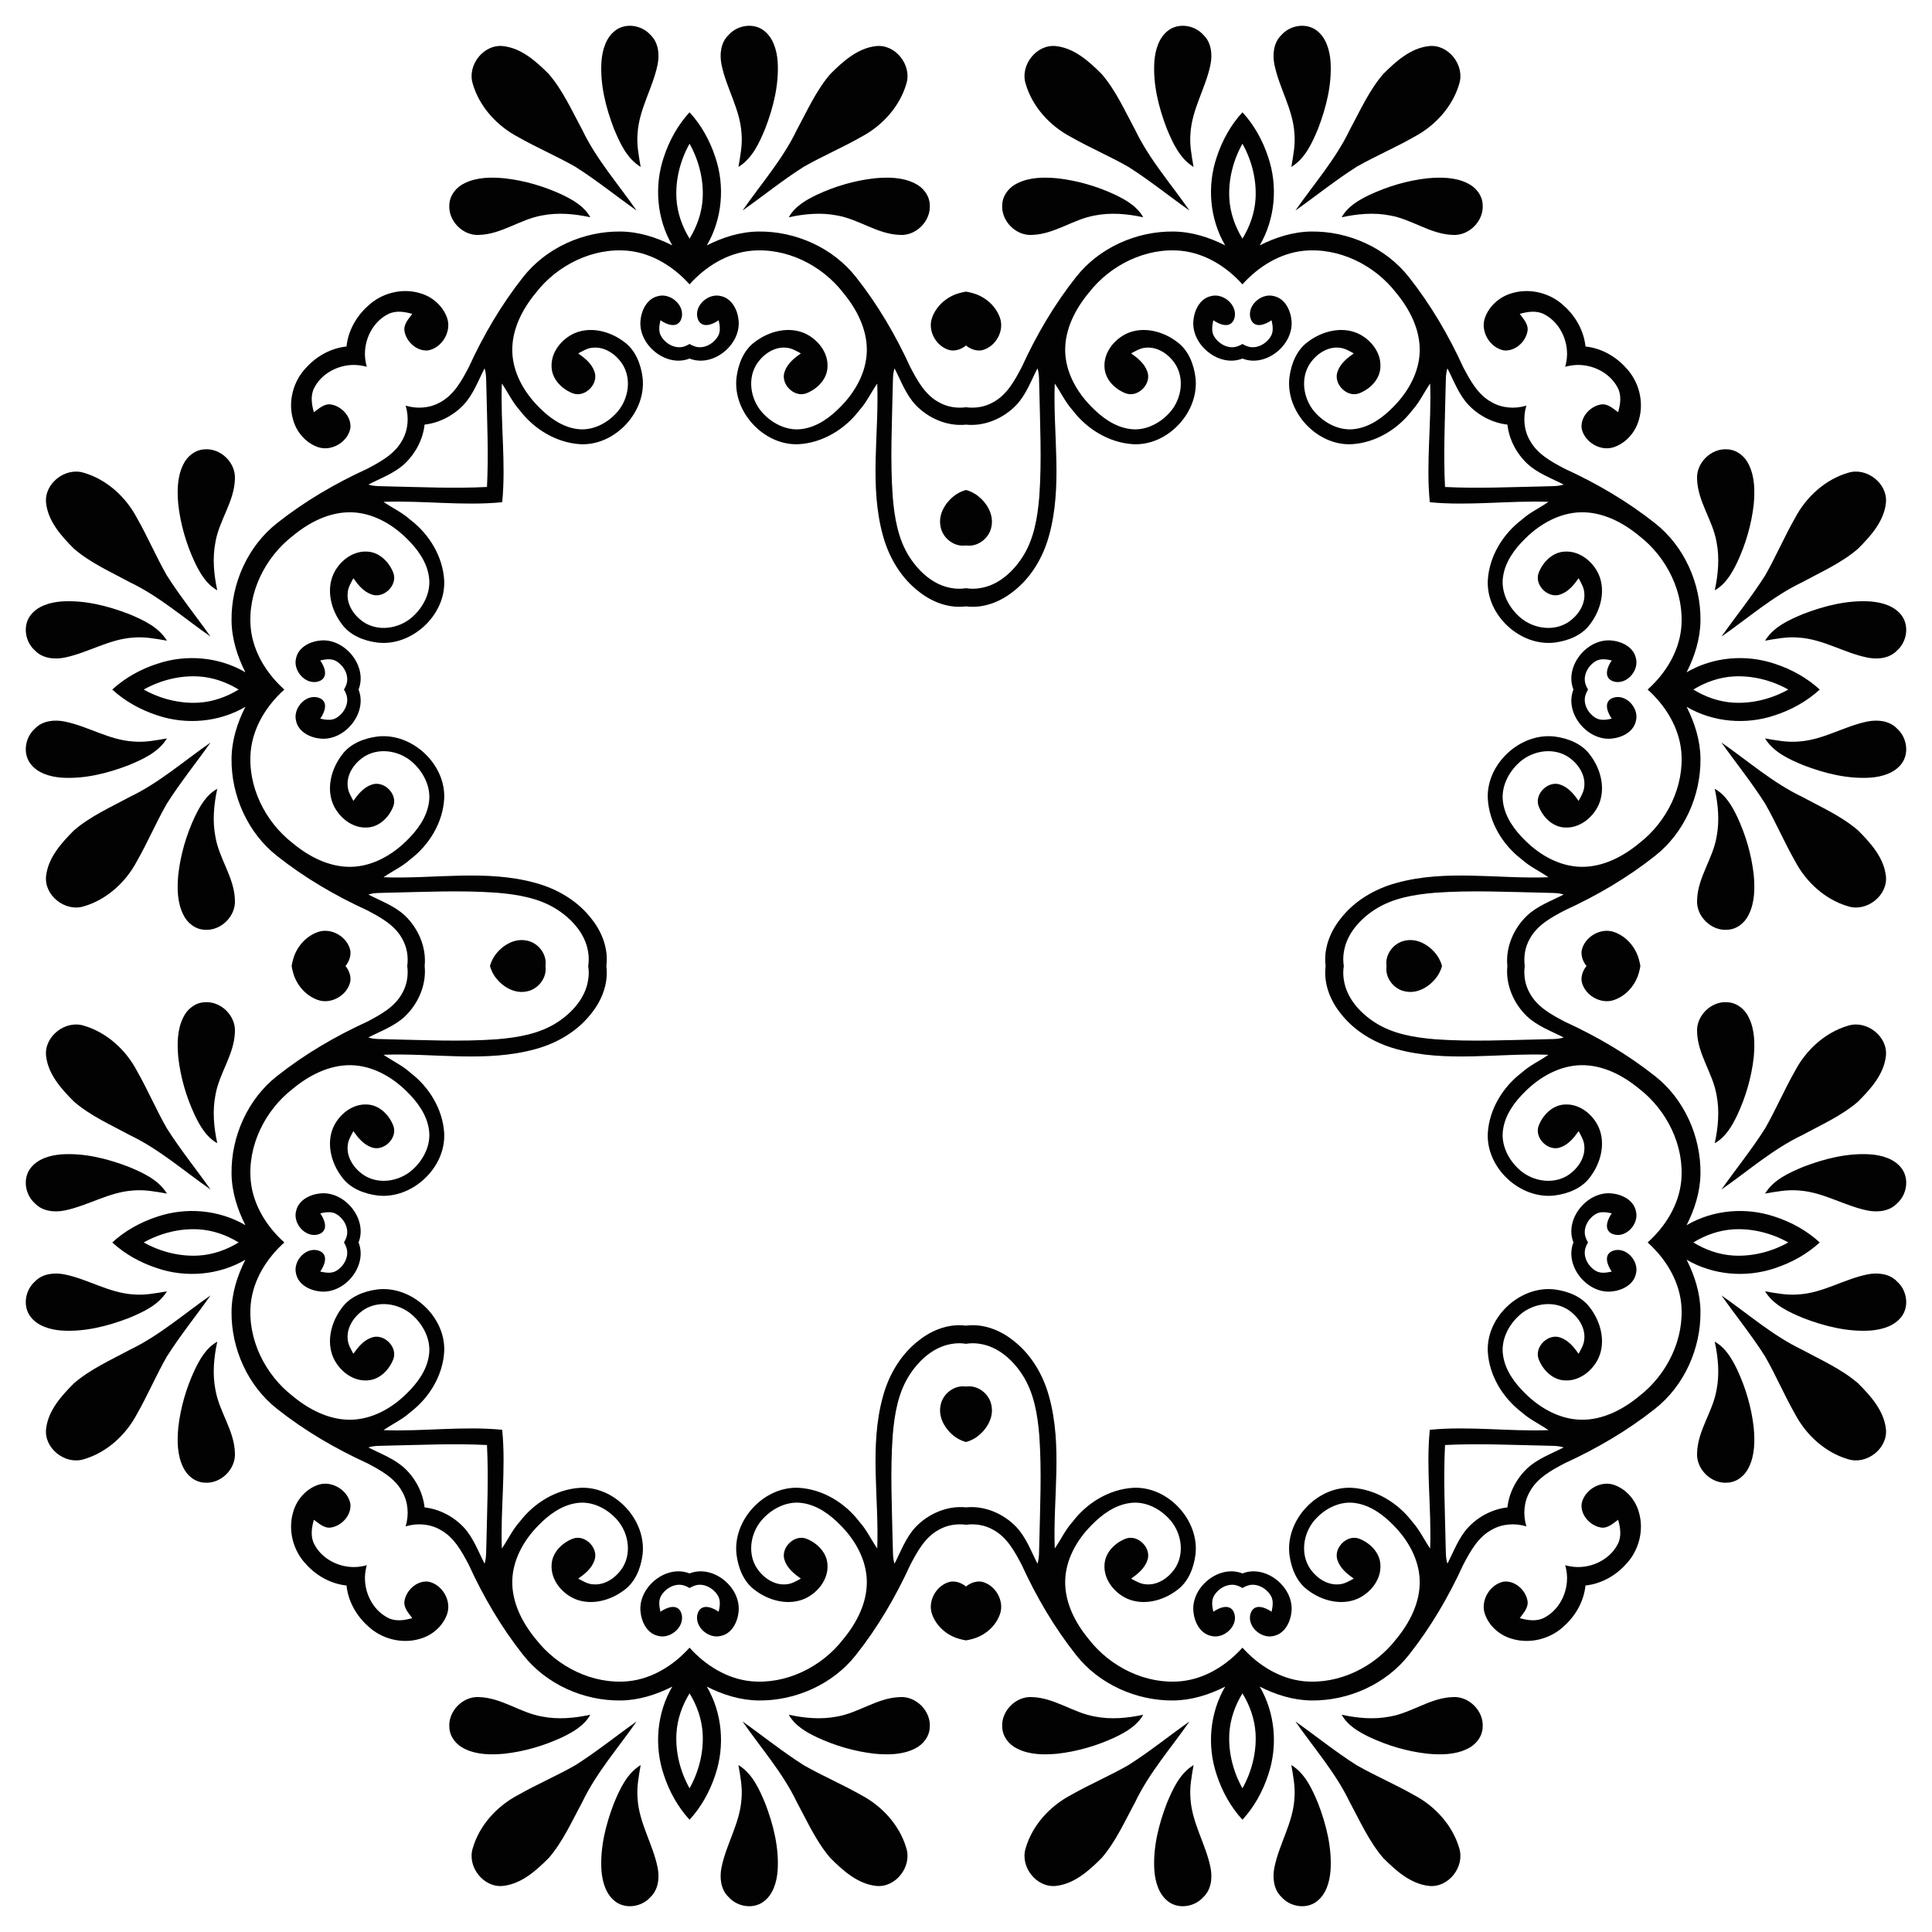 <?xml version="1.0" encoding="utf-8"?>

<!DOCTYPE svg PUBLIC "-//W3C//DTD SVG 1.1//EN" "http://www.w3.org/Graphics/SVG/1.1/DTD/svg11.dtd">
<svg version="1.1" id="Layer_1" xmlns="http://www.w3.org/2000/svg" xmlns:xlink="http://www.w3.org/1999/xlink" x="0px" y="0px"
	 viewBox="0 0 1643.856 1643.856" enable-background="new 0 0 1643.856 1643.856" xml:space="preserve">
<g>
	<path fill="#020202" d="M1501.931,489.56c-11.414,18.035-24.896,34.662-37.211,52.075
		c22.613-15.688,43.514-34.18,68.487-46.139c16.272-8.84,33.571-16.424,47.687-28.587
		c10.704-10.704,22.004-23.197,23.742-38.86c1.826-16.589-16.297-30.73-32.049-25.809
		c-19.569,5.669-35.892,20.647-45.277,38.53C1518.216,456.687,1511.037,473.63,1501.931,489.56z"/>
	<path fill="#020202" d="M489.56,141.925c18.035,11.414,34.662,24.896,52.075,37.211
		c-15.688-22.613-34.18-43.514-46.139-68.487c-8.84-16.272-16.424-33.571-28.587-47.687
		c-10.704-10.704-23.197-22.004-38.86-23.742c-16.589-1.826-30.73,16.297-25.809,32.049
		c5.669,19.569,20.647,35.892,38.53,45.277C456.687,125.641,473.63,132.819,489.56,141.925z"/>
	<path fill="#020202" d="M141.925,1154.296c11.414-18.035,24.896-34.662,37.211-52.075
		c-22.613,15.688-43.514,34.18-68.487,46.139c-16.272,8.84-33.571,16.424-47.687,28.587
		c-10.704,10.704-22.004,23.197-23.742,38.86c-1.826,16.589,16.297,30.73,32.049,25.809
		c19.569-5.669,35.892-20.647,45.277-38.53C125.641,1187.17,132.819,1170.226,141.925,1154.296z"/>
	<path fill="#020202" d="M1154.296,1501.931c-18.035-11.414-34.662-24.896-52.075-37.211
		c15.688,22.613,34.18,43.514,46.139,68.487c8.84,16.272,16.424,33.571,28.587,47.687
		c10.704,10.704,23.197,22.004,38.86,23.742c16.589,1.826,30.73-16.297,25.809-32.049
		c-5.669-19.569-20.647-35.892-38.53-45.277C1187.17,1518.216,1170.226,1511.037,1154.296,1501.931z"/>
	<path fill="#020202" d="M1501.931,1154.296c-11.414-18.035-24.896-34.662-37.211-52.075
		c22.613,15.688,43.514,34.18,68.487,46.139c16.272,8.84,33.571,16.424,47.687,28.587
		c10.704,10.704,22.004,23.197,23.742,38.86c1.826,16.589-16.297,30.73-32.049,25.809
		c-19.569-5.669-35.892-20.647-45.277-38.53C1518.216,1187.17,1511.037,1170.226,1501.931,1154.296z"/>
	<path fill="#020202" d="M1154.296,141.925c-18.035,11.414-34.662,24.896-52.075,37.211
		c15.688-22.613,34.18-43.514,46.139-68.487c8.84-16.272,16.424-33.571,28.587-47.687
		c10.704-10.704,23.197-22.004,38.86-23.742c16.589-1.826,30.73,16.297,25.809,32.049
		c-5.669,19.569-20.647,35.892-38.53,45.277C1187.17,125.641,1170.226,132.819,1154.296,141.925z"/>
	<path fill="#020202" d="M141.925,489.56c11.414,18.035,24.896,34.662,37.211,52.075
		c-22.613-15.688-43.514-34.18-68.487-46.139c-16.272-8.84-33.571-16.424-47.687-28.587
		c-10.704-10.704-22.004-23.197-23.742-38.86c-1.826-16.589,16.297-30.73,32.049-25.809
		c19.569,5.669,35.892,20.647,45.277,38.53C125.641,456.687,132.819,473.63,141.925,489.56z"/>
	<path fill="#020202" d="M489.56,1501.931c18.035-11.414,34.662-24.896,52.075-37.211
		c-15.688,22.613-34.18,43.514-46.139,68.487c-8.84,16.272-16.424,33.571-28.587,47.687
		c-10.704,10.704-23.197,22.004-38.86,23.742c-16.589,1.826-30.73-16.297-25.809-32.049
		c5.669-19.569,20.647-35.892,38.53-45.277C456.687,1518.216,473.63,1511.037,489.56,1501.931z"/>
	<path fill="#020202" d="M1501.931,683.859c-11.414-18.035-24.896-34.662-37.211-52.075
		c22.613,15.688,43.514,34.18,68.487,46.139c16.272,8.84,33.571,16.424,47.687,28.587
		c10.704,10.704,22.004,23.197,23.742,38.86c1.826,16.589-16.297,30.73-32.049,25.809
		c-19.569-5.669-35.892-20.647-45.277-38.53C1518.216,716.732,1511.037,699.788,1501.931,683.859z"/>
	<path fill="#020202" d="M683.859,141.925c-18.035,11.414-34.662,24.896-52.075,37.211
		c15.688-22.613,34.18-43.514,46.139-68.487c8.84-16.272,16.424-33.571,28.587-47.687
		c10.704-10.704,23.197-22.004,38.86-23.742c16.589-1.826,30.73,16.297,25.809,32.049
		c-5.669,19.569-20.647,35.892-38.53,45.277C716.732,125.641,699.788,132.819,683.859,141.925z"/>
	<path fill="#020202" d="M141.925,959.998c11.414,18.035,24.896,34.662,37.211,52.075
		c-22.613-15.688-43.514-34.18-68.487-46.139c-16.272-8.84-33.571-16.424-47.687-28.587
		c-10.704-10.704-22.004-23.197-23.742-38.86c-1.826-16.589,16.297-30.73,32.049-25.809
		c19.569,5.669,35.892,20.647,45.277,38.53C125.641,927.124,132.819,944.068,141.925,959.998z"/>
	<path fill="#020202" d="M959.998,1501.931c18.035-11.414,34.662-24.896,52.075-37.211
		c-15.688,22.613-34.18,43.514-46.139,68.487c-8.84,16.272-16.424,33.571-28.587,47.687
		c-10.704,10.704-23.197,22.004-38.86,23.742c-16.589,1.826-30.73-16.297-25.809-32.049
		c5.669-19.569,20.647-35.892,38.53-45.277C927.124,1518.216,944.068,1511.037,959.998,1501.931z"/>
	<path fill="#020202" d="M1501.931,959.998c-11.414,18.035-24.896,34.662-37.211,52.075
		c22.613-15.688,43.514-34.18,68.487-46.139c16.272-8.84,33.571-16.424,47.687-28.587
		c10.704-10.704,22.004-23.197,23.742-38.86c1.826-16.589-16.297-30.73-32.049-25.809
		c-19.569,5.669-35.892,20.647-45.277,38.53C1518.216,927.124,1511.037,944.068,1501.931,959.998z"/>
	<path fill="#020202" d="M959.998,141.925c18.035,11.414,34.662,24.896,52.075,37.211
		c-15.688-22.613-34.18-43.514-46.139-68.487c-8.84-16.272-16.424-33.571-28.587-47.687
		c-10.704-10.704-23.197-22.004-38.86-23.742c-16.589-1.826-30.73,16.297-25.809,32.049
		c5.669,19.569,20.647,35.892,38.53,45.277C927.124,125.641,944.068,132.819,959.998,141.925z"/>
	<path fill="#020202" d="M141.925,683.859c11.414-18.035,24.896-34.662,37.211-52.075
		c-22.613,15.688-43.514,34.18-68.487,46.139c-16.272,8.84-33.571,16.424-47.687,28.587
		c-10.704,10.704-22.004,23.197-23.742,38.86c-1.826,16.589,16.297,30.73,32.049,25.809
		c19.569-5.669,35.892-20.647,45.277-38.53C125.641,716.732,132.819,699.788,141.925,683.859z"/>
	<path fill="#020202" d="M683.859,1501.931c-18.035-11.414-34.662-24.896-52.075-37.211
		c15.688,22.613,34.18,43.514,46.139,68.487c8.84,16.272,16.424,33.571,28.587,47.687
		c10.704,10.704,23.197,22.004,38.86,23.742c16.589,1.826,30.73-16.297,25.809-32.049
		c-5.669-19.569-20.647-35.892-38.53-45.277C716.732,1518.216,699.788,1511.037,683.859,1501.931z"/>
	<path fill="#020202" d="M1443.984,407.617c0.52,19.138,13.342,35.004,16.538,53.546
		c2.689,13.621,1.395,27.648-1.535,41.104c9.284-5.124,14.687-14.61,19.138-23.831
		c7.254-15.523,12.124-32.188,14.039-49.221c1.027-11.427,0.989-23.564-4.261-34.04
		c-3.31-7.039-10.222-12.53-18.149-12.848C1456.033,381.161,1443.083,393.857,1443.984,407.617z"/>
	<path fill="#020202" d="M407.617,199.872c19.138-0.52,35.004-13.342,53.546-16.538
		c13.621-2.689,27.648-1.395,41.104,1.535c-5.124-9.284-14.61-14.687-23.831-19.138
		c-15.523-7.255-32.188-12.124-49.221-14.04c-11.427-1.027-23.564-0.989-34.04,4.261
		c-7.039,3.31-12.53,10.222-12.848,18.149C381.161,187.823,393.857,200.773,407.617,199.872z"/>
	<path fill="#020202" d="M199.872,1236.239c-0.52-19.138-13.342-35.004-16.538-53.546
		c-2.689-13.621-1.395-27.648,1.535-41.104c-9.284,5.124-14.687,14.61-19.138,23.831
		c-7.255,15.523-12.124,32.188-14.04,49.221c-1.027,11.427-0.989,23.564,4.261,34.04
		c3.31,7.039,10.222,12.53,18.149,12.848C187.823,1262.695,200.773,1250,199.872,1236.239z"/>
	<path fill="#020202" d="M1236.239,1443.984c-19.138,0.52-35.004,13.342-53.546,16.538
		c-13.621,2.689-27.648,1.395-41.104-1.535c5.124,9.284,14.61,14.687,23.831,19.138
		c15.523,7.254,32.188,12.124,49.221,14.039c11.427,1.027,23.564,0.989,34.04-4.261
		c7.039-3.31,12.53-10.222,12.848-18.149C1262.695,1456.033,1250,1443.083,1236.239,1443.984z"/>
	<path fill="#020202" d="M1443.984,1236.239c0.52-19.138,13.342-35.004,16.538-53.546
		c2.689-13.621,1.395-27.648-1.535-41.104c9.284,5.124,14.687,14.61,19.138,23.831
		c7.254,15.523,12.124,32.188,14.039,49.221c1.027,11.427,0.989,23.564-4.261,34.04
		c-3.31,7.039-10.222,12.53-18.149,12.848C1456.033,1262.695,1443.083,1250,1443.984,1236.239z"/>
	<path fill="#020202" d="M1236.239,199.872c-19.138-0.52-35.004-13.342-53.546-16.538
		c-13.621-2.689-27.648-1.395-41.104,1.535c5.124-9.284,14.61-14.687,23.831-19.138
		c15.523-7.255,32.188-12.124,49.221-14.04c11.427-1.027,23.564-0.989,34.04,4.261
		c7.039,3.31,12.53,10.222,12.848,18.149C1262.695,187.823,1250,200.773,1236.239,199.872z"/>
	<path fill="#020202" d="M199.872,407.617c-0.52,19.138-13.342,35.004-16.538,53.546
		c-2.689,13.621-1.395,27.648,1.535,41.104c-9.284-5.124-14.687-14.61-19.138-23.831
		c-7.255-15.523-12.124-32.188-14.04-49.221c-1.027-11.427-0.989-23.564,4.261-34.04
		c3.31-7.039,10.222-12.53,18.149-12.848C187.823,381.161,200.773,393.857,199.872,407.617z"/>
	<path fill="#020202" d="M407.617,1443.984c19.138,0.52,35.004,13.342,53.546,16.538
		c13.621,2.689,27.648,1.395,41.104-1.535c-5.124,9.284-14.61,14.687-23.831,19.138
		c-15.523,7.254-32.188,12.124-49.221,14.039c-11.427,1.027-23.564,0.989-34.04-4.261
		c-7.039-3.31-12.53-10.222-12.848-18.149C381.161,1456.033,393.857,1443.083,407.617,1443.984z"/>
	<path fill="#020202" d="M1443.984,765.801c0.52-19.138,13.342-35.004,16.538-53.546
		c2.689-13.621,1.395-27.648-1.535-41.104c9.284,5.124,14.687,14.61,19.138,23.831
		c7.254,15.523,12.124,32.188,14.039,49.221c1.027,11.427,0.989,23.564-4.261,34.04
		c-3.31,7.039-10.222,12.531-18.149,12.848C1456.033,792.257,1443.083,779.562,1443.984,765.801z"/>
	<path fill="#020202" d="M765.801,199.872c-19.138-0.52-35.004-13.342-53.546-16.538
		c-13.621-2.689-27.648-1.395-41.104,1.535c5.124-9.284,14.61-14.687,23.831-19.138
		c15.523-7.255,32.188-12.124,49.221-14.04c11.427-1.027,23.564-0.989,34.04,4.261
		c7.039,3.31,12.531,10.222,12.848,18.149C792.257,187.823,779.562,200.773,765.801,199.872z"/>
	<path fill="#020202" d="M199.872,878.055c-0.52,19.138-13.342,35.004-16.538,53.546
		c-2.689,13.621-1.395,27.648,1.535,41.104c-9.284-5.124-14.687-14.61-19.138-23.831
		c-7.255-15.523-12.124-32.188-14.04-49.221c-1.027-11.427-0.989-23.564,4.261-34.04
		c3.31-7.039,10.222-12.53,18.149-12.848C187.823,851.599,200.773,864.295,199.872,878.055z"/>
	<path fill="#020202" d="M878.055,1443.984c19.138,0.52,35.004,13.342,53.546,16.538
		c13.621,2.689,27.648,1.395,41.104-1.535c-5.124,9.284-14.61,14.687-23.831,19.138
		c-15.523,7.254-32.188,12.124-49.221,14.039c-11.427,1.027-23.564,0.989-34.04-4.261
		c-7.039-3.31-12.53-10.222-12.848-18.149C851.599,1456.033,864.295,1443.083,878.055,1443.984z"/>
	<path fill="#020202" d="M1443.984,878.055c0.52,19.138,13.342,35.004,16.538,53.546
		c2.689,13.621,1.395,27.648-1.535,41.104c9.284-5.124,14.687-14.61,19.138-23.831
		c7.254-15.523,12.124-32.188,14.039-49.221c1.027-11.427,0.989-23.564-4.261-34.04
		c-3.31-7.039-10.222-12.53-18.149-12.848C1456.033,851.599,1443.083,864.295,1443.984,878.055z"/>
	<path fill="#020202" d="M878.055,199.872c19.138-0.52,35.004-13.342,53.546-16.538
		c13.621-2.689,27.648-1.395,41.104,1.535c-5.124-9.284-14.61-14.687-23.831-19.138
		c-15.523-7.255-32.188-12.124-49.221-14.04c-11.427-1.027-23.564-0.989-34.04,4.261
		c-7.039,3.31-12.53,10.222-12.848,18.149C851.599,187.823,864.295,200.773,878.055,199.872z"/>
	<path fill="#020202" d="M199.872,765.801c-0.52-19.138-13.342-35.004-16.538-53.546
		c-2.689-13.621-1.395-27.648,1.535-41.104c-9.284,5.124-14.687,14.61-19.138,23.831
		c-7.255,15.523-12.124,32.188-14.04,49.221c-1.027,11.427-0.989,23.564,4.261,34.04
		c3.31,7.039,10.222,12.531,18.149,12.848C187.823,792.257,200.773,779.562,199.872,765.801z"/>
	<path fill="#020202" d="M765.801,1443.984c-19.138,0.52-35.004,13.342-53.546,16.538
		c-13.621,2.689-27.648,1.395-41.104-1.535c5.124,9.284,14.61,14.687,23.831,19.138
		c15.523,7.254,32.188,12.124,49.221,14.039c11.427,1.027,23.564,0.989,34.04-4.261
		c7.039-3.31,12.531-10.222,12.848-18.149C792.257,1456.033,779.562,1443.083,765.801,1443.984z"/>
	<path fill="#020202" d="M1501.817,545.122c9.486-1.623,19.087-3.539,28.764-2.612
		c20.571,1.294,38.454,12.987,58.391,17.02c8.7,1.725,18.77,0.711,25.162-6.062
		c8.092-7.128,10.527-20.267,4.223-29.31c-6.037-8.523-16.893-11.643-26.837-12.404
		c-19.582-1.268-39.062,3.653-57.224,10.628C1522.071,527.481,1509.021,533.353,1501.817,545.122z"/>
	<path fill="#020202" d="M545.122,142.039c-1.623-9.486-3.539-19.087-2.612-28.764
		c1.294-20.571,12.987-38.454,17.02-58.391c1.725-8.7,0.711-18.77-6.062-25.162
		c-7.128-8.091-20.267-10.527-29.31-4.223c-8.523,6.037-11.643,16.893-12.404,26.837
		c-1.268,19.582,3.653,39.062,10.628,57.224C527.481,121.785,533.353,134.836,545.122,142.039z"/>
	<path fill="#020202" d="M142.039,1098.734c-9.486,1.623-19.087,3.539-28.764,2.612
		c-20.571-1.294-38.454-12.987-58.391-17.02c-8.7-1.725-18.77-0.71-25.162,6.062
		c-8.091,7.128-10.527,20.267-4.223,29.31c6.037,8.523,16.893,11.643,26.837,12.404
		c19.582,1.268,39.062-3.653,57.224-10.628C121.785,1116.375,134.836,1110.503,142.039,1098.734z"/>
	<path fill="#020202" d="M1098.734,1501.817c1.623,9.486,3.539,19.087,2.612,28.764
		c-1.294,20.571-12.987,38.454-17.02,58.391c-1.725,8.7-0.71,18.77,6.062,25.162
		c7.128,8.092,20.267,10.527,29.31,4.223c8.523-6.037,11.643-16.893,12.404-26.837
		c1.268-19.582-3.653-39.062-10.628-57.224C1116.375,1522.071,1110.503,1509.021,1098.734,1501.817z"/>
	<path fill="#020202" d="M1501.817,1098.734c9.486,1.623,19.087,3.539,28.764,2.612
		c20.571-1.294,38.454-12.987,58.391-17.02c8.7-1.725,18.77-0.71,25.162,6.062
		c8.092,7.128,10.527,20.267,4.223,29.31c-6.037,8.523-16.893,11.643-26.837,12.404
		c-19.582,1.268-39.062-3.653-57.224-10.628C1522.071,1116.375,1509.021,1110.503,1501.817,1098.734z"/>
	<path fill="#020202" d="M1098.734,142.039c1.623-9.486,3.539-19.087,2.612-28.764
		c-1.294-20.571-12.987-38.454-17.02-58.391c-1.725-8.7-0.71-18.77,6.062-25.162
		c7.128-8.091,20.267-10.527,29.31-4.223c8.523,6.037,11.643,16.893,12.404,26.837
		c1.268,19.582-3.653,39.062-10.628,57.224C1116.375,121.785,1110.503,134.836,1098.734,142.039z"/>
	<path fill="#020202" d="M142.039,545.122c-9.486-1.623-19.087-3.539-28.764-2.612
		c-20.571,1.294-38.454,12.987-58.391,17.02c-8.7,1.725-18.77,0.711-25.162-6.062
		c-8.091-7.128-10.527-20.267-4.223-29.31c6.037-8.523,16.893-11.643,26.837-12.404
		c19.582-1.268,39.062,3.653,57.224,10.628C121.785,527.481,134.836,533.353,142.039,545.122z"/>
	<path fill="#020202" d="M545.122,1501.817c-1.623,9.486-3.539,19.087-2.612,28.764
		c1.294,20.571,12.987,38.454,17.02,58.391c1.725,8.7,0.711,18.77-6.062,25.162
		c-7.128,8.092-20.267,10.527-29.31,4.223c-8.523-6.037-11.643-16.893-12.404-26.837
		c-1.268-19.582,3.653-39.062,10.628-57.224C527.481,1522.071,533.353,1509.021,545.122,1501.817z"/>
	<path fill="#020202" d="M1501.817,628.296c9.486,1.623,19.087,3.539,28.764,2.613
		c20.571-1.294,38.454-12.987,58.391-17.02c8.7-1.725,18.77-0.711,25.162,6.062
		c8.092,7.128,10.527,20.267,4.223,29.31c-6.037,8.523-16.893,11.643-26.837,12.404
		c-19.582,1.268-39.062-3.653-57.224-10.628C1522.071,645.937,1509.021,640.065,1501.817,628.296z"/>
	<path fill="#020202" d="M628.296,142.039c1.623-9.486,3.539-19.087,2.613-28.764
		c-1.294-20.571-12.987-38.454-17.02-58.391c-1.725-8.7-0.711-18.77,6.062-25.162
		c7.128-8.091,20.267-10.527,29.31-4.223c8.523,6.037,11.643,16.893,12.404,26.837
		c1.268,19.582-3.653,39.062-10.628,57.224C645.937,121.785,640.065,134.836,628.296,142.039z"/>
	<path fill="#020202" d="M142.039,1015.56c-9.486-1.623-19.087-3.539-28.764-2.612
		c-20.571,1.294-38.454,12.987-58.391,17.02c-8.7,1.725-18.77,0.71-25.162-6.062
		c-8.091-7.128-10.527-20.267-4.223-29.31c6.037-8.523,16.893-11.643,26.837-12.404
		c19.582-1.268,39.062,3.653,57.224,10.628C121.785,997.919,134.836,1003.791,142.039,1015.56z"/>
	<path fill="#020202" d="M1015.56,1501.817c-1.623,9.486-3.539,19.087-2.612,28.764
		c1.294,20.571,12.987,38.454,17.02,58.391c1.725,8.7,0.71,18.77-6.062,25.162
		c-7.128,8.092-20.267,10.527-29.31,4.223c-8.523-6.037-11.643-16.893-12.404-26.837
		c-1.268-19.582,3.653-39.062,10.628-57.224C997.919,1522.071,1003.791,1509.021,1015.56,1501.817z"/>
	<path fill="#020202" d="M1501.817,1015.56c9.486-1.623,19.087-3.539,28.764-2.612
		c20.571,1.294,38.454,12.987,58.391,17.02c8.7,1.725,18.77,0.71,25.162-6.062
		c8.092-7.128,10.527-20.267,4.223-29.31c-6.037-8.523-16.893-11.643-26.837-12.404
		c-19.582-1.268-39.062,3.653-57.224,10.628C1522.071,997.919,1509.021,1003.791,1501.817,1015.56z"/>
	<path fill="#020202" d="M1015.56,142.039c-1.623-9.486-3.539-19.087-2.612-28.764
		c1.294-20.571,12.987-38.454,17.02-58.391c1.725-8.7,0.71-18.77-6.062-25.162
		c-7.128-8.091-20.267-10.527-29.31-4.223c-8.523,6.037-11.643,16.893-12.404,26.837
		c-1.268,19.582,3.653,39.062,10.628,57.224C997.919,121.785,1003.791,134.836,1015.56,142.039z"/>
	<path fill="#020202" d="M142.039,628.296c-9.486,1.623-19.087,3.539-28.764,2.613
		c-20.571-1.294-38.454-12.987-58.391-17.02c-8.7-1.725-18.77-0.711-25.162,6.062
		c-8.091,7.128-10.527,20.267-4.223,29.31c6.037,8.523,16.893,11.643,26.837,12.404
		c19.582,1.268,39.062-3.653,57.224-10.628C121.785,645.937,134.836,640.065,142.039,628.296z"/>
	<path fill="#020202" d="M628.296,1501.817c1.623,9.486,3.539,19.087,2.613,28.764
		c-1.294,20.571-12.987,38.454-17.02,58.391c-1.725,8.7-0.711,18.77,6.062,25.162
		c7.128,8.092,20.267,10.527,29.31,4.223c8.523-6.037,11.643-16.893,12.404-26.837
		c1.268-19.582-3.653-39.062-10.628-57.224C645.937,1522.071,640.065,1509.021,628.296,1501.817z"/>
	<path fill="#020202" d="M1351.184,586.709c-0.742-1.218-1.373-2.505-1.876-3.856
		c-3.044-7.889,1.979-16.843,8.992-20.609c4.097-2.092,8.802-1.217,13.076-0.317
		c-3.335,4.756-7.102,13.317-0.342,17.109c11.338,5.606,24.046-7.736,20.863-19.163
		c-2.143-9.499-12.226-14.23-21.129-14.94c-20.694-1.668-39.836,22.126-31.994,41.777
		c-7.842,19.651,11.3,43.445,31.994,41.777c8.903-0.71,18.986-5.441,21.129-14.94
		c3.183-11.427-9.524-24.769-20.863-19.163c-6.76,3.792-2.993,12.353,0.342,17.109
		c-4.274,0.9-8.979,1.775-13.076-0.317c-7.013-3.767-12.036-12.721-8.992-20.609
		C1349.81,589.214,1350.442,587.927,1351.184,586.709z"/>
	<path fill="#020202" d="M586.709,292.672c-1.218,0.742-2.505,1.373-3.856,1.876
		c-7.889,3.044-16.843-1.979-20.609-8.992c-2.092-4.097-1.217-8.802-0.317-13.076
		c4.756,3.335,13.317,7.102,17.109,0.342c5.606-11.338-7.736-24.046-19.163-20.863
		c-9.499,2.143-14.23,12.226-14.94,21.129c-1.668,20.694,22.126,39.836,41.777,31.994
		c19.651,7.842,43.445-11.3,41.777-31.994c-0.71-8.903-5.441-18.986-14.94-21.129
		c-11.427-3.183-24.769,9.524-19.163,20.863c3.792,6.76,12.353,2.993,17.109-0.342
		c0.9,4.274,1.775,8.979-0.317,13.076c-3.767,7.013-12.721,12.036-20.609,8.992
		C589.214,294.046,587.927,293.414,586.709,292.672z"/>
	<path fill="#020202" d="M292.672,1057.147c0.742,1.218,1.373,2.505,1.876,3.856c3.044,7.889-1.979,16.843-8.992,20.609
		c-4.097,2.092-8.802,1.217-13.076,0.317c3.335-4.756,7.102-13.317,0.342-17.109
		c-11.338-5.606-24.046,7.736-20.863,19.163c2.143,9.499,12.226,14.23,21.129,14.94
		c20.694,1.668,39.836-22.126,31.994-41.777c7.842-19.651-11.3-43.445-31.994-41.777
		c-8.903,0.71-18.986,5.441-21.129,14.94c-3.183,11.427,9.524,24.769,20.863,19.163
		c6.76-3.792,2.993-12.353-0.342-17.109c4.274-0.9,8.979-1.775,13.076,0.317
		c7.013,3.767,12.036,12.721,8.992,20.609C294.046,1054.642,293.414,1055.93,292.672,1057.147z"/>
	<path fill="#020202" d="M1057.147,1351.184c1.218-0.742,2.505-1.373,3.856-1.876
		c7.889-3.044,16.843,1.979,20.609,8.992c2.092,4.097,1.217,8.802,0.317,13.076
		c-4.756-3.335-13.317-7.102-17.109-0.342c-5.606,11.338,7.736,24.046,19.163,20.863
		c9.499-2.143,14.23-12.226,14.94-21.129c1.668-20.694-22.126-39.836-41.777-31.994
		c-19.651-7.842-43.445,11.3-41.777,31.994c0.71,8.903,5.441,18.986,14.94,21.129
		c11.427,3.183,24.769-9.524,19.163-20.863c-3.792-6.76-12.353-2.993-17.109,0.342
		c-0.9-4.274-1.775-8.979,0.317-13.076c3.767-7.013,12.721-12.036,20.609-8.992
		C1054.642,1349.81,1055.93,1350.442,1057.147,1351.184z"/>
	<path fill="#020202" d="M1351.184,1057.147c-0.742,1.218-1.373,2.505-1.876,3.856
		c-3.044,7.889,1.979,16.843,8.992,20.609c4.097,2.092,8.802,1.217,13.076,0.317
		c-3.335-4.756-7.102-13.317-0.342-17.109c11.338-5.606,24.046,7.736,20.863,19.163
		c-2.143,9.499-12.226,14.23-21.129,14.94c-20.694,1.668-39.836-22.126-31.994-41.777
		c-7.842-19.651,11.3-43.445,31.994-41.777c8.903,0.71,18.986,5.441,21.129,14.94
		c3.183,11.427-9.524,24.769-20.863,19.163c-6.76-3.792-2.993-12.353,0.342-17.109
		c-4.274-0.9-8.979-1.775-13.076,0.317c-7.013,3.767-12.036,12.721-8.992,20.609
		C1349.81,1054.642,1350.442,1055.93,1351.184,1057.147z"/>
	<path fill="#020202" d="M1057.147,292.672c1.218,0.742,2.505,1.373,3.856,1.876c7.889,3.044,16.843-1.979,20.609-8.992
		c2.092-4.097,1.217-8.802,0.317-13.076c-4.756,3.335-13.317,7.102-17.109,0.342
		c-5.606-11.338,7.736-24.046,19.163-20.863c9.499,2.143,14.23,12.226,14.94,21.129
		c1.668,20.694-22.126,39.836-41.777,31.994c-19.651,7.842-43.445-11.3-41.777-31.994
		c0.71-8.903,5.441-18.986,14.94-21.129c11.427-3.183,24.769,9.524,19.163,20.863
		c-3.792,6.76-12.353,2.993-17.109-0.342c-0.9,4.274-1.775,8.979,0.317,13.076
		c3.767,7.013,12.721,12.036,20.609,8.992C1054.642,294.046,1055.93,293.414,1057.147,292.672z"/>
	<path fill="#020202" d="M292.672,586.709c0.742-1.218,1.373-2.505,1.876-3.856c3.044-7.889-1.979-16.843-8.992-20.609
		c-4.097-2.092-8.802-1.217-13.076-0.317c3.335,4.756,7.102,13.317,0.342,17.109
		c-11.338,5.606-24.046-7.736-20.863-19.163c2.143-9.499,12.226-14.23,21.129-14.94
		c20.694-1.668,39.836,22.126,31.994,41.777c7.842,19.651-11.3,43.445-31.994,41.777
		c-8.903-0.71-18.986-5.441-21.129-14.94c-3.183-11.427,9.524-24.769,20.863-19.163
		c6.76,3.792,2.993,12.353-0.342,17.109c4.274,0.9,8.979,1.775,13.076-0.317
		c7.013-3.767,12.036-12.721,8.992-20.609C294.046,589.214,293.414,587.927,292.672,586.709z"/>
	<path fill="#020202" d="M586.709,1351.184c-1.218-0.742-2.505-1.373-3.856-1.876
		c-7.889-3.044-16.843,1.979-20.609,8.992c-2.092,4.097-1.217,8.802-0.317,13.076
		c4.756-3.335,13.317-7.102,17.109-0.342c5.606,11.338-7.736,24.046-19.163,20.863
		c-9.499-2.143-14.23-12.226-14.94-21.129c-1.668-20.694,22.126-39.836,41.777-31.994
		c19.651-7.842,43.445,11.3,41.777,31.994c-0.71,8.903-5.441,18.986-14.94,21.129
		c-11.427,3.183-24.769-9.524-19.163-20.863c3.792-6.76,12.353-2.993,17.109,0.342
		c0.9-4.274,1.775-8.979-0.317-13.076c-3.767-7.013-12.721-12.036-20.609-8.992
		C589.214,1349.81,587.927,1350.442,586.709,1351.184z"/>
	<path fill="#020202" d="M1440.801,586.709c10.286-6.304,21.826-10.402,34.002-11.148
		c16.272-0.934,32.578,3.222,46.797,11.148c-14.22,7.926-30.526,12.082-46.797,11.148
		C1462.627,597.112,1451.087,593.013,1440.801,586.709z M586.709,203.055c-6.304-10.286-10.402-21.826-11.148-34.002
		c-0.934-16.272,3.222-32.578,11.148-46.797c7.926,14.22,12.082,30.526,11.148,46.797
		C597.112,181.229,593.013,192.77,586.709,203.055z M203.055,1057.147c-10.286,6.304-21.826,10.402-34.002,11.148
		c-16.272,0.934-32.578-3.222-46.797-11.148c14.22-7.926,30.526-12.082,46.797-11.148
		C181.229,1046.745,192.77,1050.843,203.055,1057.147z M1057.147,1440.801c6.304,10.286,10.402,21.826,11.148,34.002
		c0.934,16.272-3.222,32.578-11.148,46.797c-7.926-14.22-12.082-30.526-11.148-46.797
		C1046.745,1462.627,1050.843,1451.087,1057.147,1440.801z M1474.803,1045.999c16.272-0.934,32.578,3.222,46.797,11.148
		c-14.22,7.926-30.526,12.082-46.797,11.148c-12.176-0.746-23.716-4.844-34.002-11.148
		C1451.087,1050.843,1462.627,1046.745,1474.803,1045.999z M1045.999,169.054c-0.934-16.272,3.222-32.578,11.148-46.797
		c7.926,14.22,12.082,30.526,11.148,46.797c-0.746,12.176-4.844,23.716-11.148,34.002
		C1050.843,192.77,1046.745,181.229,1045.999,169.054z M169.054,597.857c-16.272,0.934-32.578-3.222-46.797-11.148
		c14.22-7.926,30.526-12.082,46.797-11.148c12.176,0.746,23.716,4.844,34.002,11.148
		C192.77,593.013,181.229,597.112,169.054,597.857z M597.857,1474.803c0.934,16.272-3.222,32.578-11.148,46.797
		c-7.926-14.22-12.082-30.526-11.148-46.797c0.746-12.176,4.844-23.716,11.148-34.002
		C593.013,1451.087,597.112,1462.627,597.857,1474.803z M821.928,1395.716c1.862-0.282,3.708-0.687,5.524-1.221
		c10.552-2.815,19.798-10.767,23.412-21.18c3.995-11.452-4.236-25.314-16.044-27.585
		c-4.694-0.523-9.266,1.191-12.893,4.154c-3.626-2.963-8.198-4.677-12.893-4.154
		c-11.807,2.27-20.038,16.132-16.044,27.585c3.614,10.413,12.86,18.365,23.412,21.18
		C818.221,1395.029,820.066,1395.434,821.928,1395.716z M248.14,821.928c0.282,1.862,0.687,3.708,1.221,5.524
		c2.815,10.552,10.767,19.798,21.18,23.412c11.452,3.995,25.314-4.236,27.585-16.044
		c0.523-4.694-1.191-9.266-4.154-12.893c2.963-3.626,4.677-8.198,4.154-12.893
		c-2.27-11.807-16.132-20.038-27.585-16.044c-10.413,3.614-18.365,12.86-21.18,23.412
		C248.827,818.221,248.422,820.066,248.14,821.928z M821.928,248.14c-1.862,0.282-3.708,0.687-5.524,1.221
		c-10.552,2.815-19.798,10.767-23.412,21.18c-3.995,11.452,4.236,25.314,16.044,27.585
		c4.694,0.523,9.266-1.191,12.893-4.154c3.626,2.963,8.198,4.677,12.893,4.154
		c11.807-2.27,20.038-16.132,16.044-27.585c-3.614-10.413-12.86-18.365-23.412-21.18
		C825.636,248.827,823.79,248.422,821.928,248.14z M1395.716,821.928c-0.282-1.862-0.687-3.708-1.221-5.524
		c-2.815-10.552-10.767-19.798-21.18-23.412c-11.452-3.995-25.314,4.236-27.585,16.044
		c-0.523,4.694,1.191,9.266,4.154,12.893c-2.963,3.626-4.677,8.198-4.154,12.893
		c2.27,11.807,16.132,20.038,27.585,16.044c10.413-3.614,18.365-12.86,21.18-23.412
		C1395.029,825.636,1395.434,823.79,1395.716,821.928z M1331.751,1331.751c0.446,1.537,0.8,3.108,1.053,4.709
		c2.689,15.422-4.769,32.696-18.884,39.988c-6.519,3.424-14.053,2.257-20.838,0.343
		c3.17-4.338,7.622-8.916,6.595-14.763c-1.585-9.144-10.641-17.363-20.203-16.297
		c-11.807,2.27-20.038,16.132-16.044,27.585c3.614,10.413,12.86,18.365,23.412,21.18
		c15.333,4.503,32.759-0.114,44.199-11.173c9.789-8.799,16.655-21.168,17.98-34.302
		c13.134-1.324,25.502-8.191,34.302-17.98c11.059-11.44,15.676-28.866,11.173-44.199
		c-2.815-10.552-10.767-19.798-21.18-23.412c-11.452-3.995-25.314,4.236-27.585,16.044
		c-1.065,9.563,7.153,18.618,16.297,20.203c5.847,1.027,10.425-3.425,14.763-6.595
		c1.915,6.785,3.082,14.319-0.343,20.838c-7.293,14.116-24.567,21.573-39.988,18.884
		C1334.859,1332.551,1333.288,1332.197,1331.751,1331.751z M312.105,1331.751c-1.537,0.446-3.107,0.8-4.709,1.053
		c-15.422,2.689-32.696-4.769-39.988-18.884c-3.424-6.519-2.257-14.053-0.343-20.838
		c4.338,3.17,8.916,7.622,14.763,6.595c9.144-1.585,17.363-10.641,16.297-20.203
		c-2.27-11.807-16.132-20.038-27.585-16.044c-10.413,3.614-18.365,12.86-21.18,23.412
		c-4.503,15.333,0.114,32.759,11.173,44.199c8.799,9.789,21.168,16.655,34.302,17.98
		c1.324,13.134,8.191,25.502,17.98,34.302c11.44,11.059,28.866,15.676,44.199,11.173
		c10.552-2.815,19.798-10.767,23.412-21.18c3.995-11.452-4.236-25.314-16.044-27.585
		c-9.563-1.065-18.618,7.153-20.203,16.297c-1.027,5.847,3.425,10.425,6.595,14.763
		c-6.785,1.915-14.319,3.082-20.838-0.343c-14.116-7.293-21.573-24.567-18.884-39.988
		C311.306,1334.859,311.66,1333.288,312.105,1331.751z M312.105,312.105c-0.446-1.537-0.799-3.107-1.053-4.709
		c-2.689-15.422,4.769-32.696,18.884-39.988c6.519-3.424,14.053-2.257,20.838-0.343
		c-3.171,4.338-7.622,8.916-6.595,14.763c1.585,9.144,10.641,17.363,20.203,16.297
		c11.807-2.27,20.038-16.132,16.044-27.585c-3.614-10.413-12.86-18.365-23.412-21.18
		c-15.333-4.503-32.759,0.114-44.199,11.173c-9.788,8.799-16.655,21.168-17.98,34.302
		c-13.134,1.324-25.502,8.191-34.302,17.98c-11.059,11.44-15.676,28.866-11.173,44.199
		c2.815,10.552,10.767,19.798,21.18,23.412c11.452,3.995,25.314-4.236,27.585-16.044
		c1.065-9.563-7.153-18.618-16.297-20.203c-5.847-1.027-10.425,3.425-14.763,6.595
		c-1.915-6.785-3.082-14.319,0.343-20.838c7.293-14.116,24.567-21.573,39.988-18.884
		C308.998,311.306,310.568,311.66,312.105,312.105z M1331.751,312.105c1.537-0.446,3.108-0.799,4.709-1.053
		c15.422-2.689,32.696,4.769,39.988,18.884c3.424,6.519,2.257,14.053,0.343,20.838
		c-4.338-3.171-8.916-7.622-14.763-6.595c-9.144,1.585-17.363,10.641-16.297,20.203
		c2.27,11.807,16.132,20.038,27.585,16.044c10.413-3.614,18.365-12.86,21.18-23.412
		c4.503-15.333-0.114-32.759-11.173-44.199c-8.799-9.788-21.168-16.655-34.302-17.98
		c-1.324-13.134-8.191-25.502-17.98-34.302c-11.44-11.059-28.866-15.676-44.199-11.173
		c-10.552,2.815-19.798,10.767-23.412,21.18c-3.995,11.452,4.236,25.314,16.044,27.585
		c9.563,1.065,18.618-7.153,20.203-16.297c1.027-5.847-3.425-10.425-6.595-14.763
		c6.785-1.915,14.319-3.082,20.838,0.343c14.116,7.293,21.573,24.567,18.884,39.988
		C1332.551,308.998,1332.197,310.568,1331.751,312.105z M1282.59,361.266c1.38,12.472,7.636,24.454,16.697,33.073
		c8.865,8.358,20.521,12.454,31.161,17.971c-5.428,1.725-11.186,1.243-16.805,1.535
		c-28.031,0.566-56.104,1.933-84.133,0.5c-1.433-28.029-0.066-56.102,0.501-84.133
		c0.292-5.619-0.19-11.376,1.534-16.805c5.517,10.641,9.614,22.296,17.971,31.161
		C1258.137,353.63,1270.118,359.886,1282.59,361.266z M361.266,361.266c12.472-1.38,24.454-7.636,33.073-16.697
		c8.358-8.865,12.454-20.521,17.971-31.161c1.725,5.428,1.243,11.186,1.535,16.805
		c0.566,28.031,1.933,56.104,0.5,84.133c-28.029,1.433-56.102,0.066-84.133-0.5
		c-5.619-0.292-11.376,0.19-16.805-1.535c10.641-5.517,22.296-9.614,31.161-17.971
		C353.63,385.72,359.886,373.738,361.266,361.266z M361.266,1282.59c-1.38-12.472-7.636-24.454-16.697-33.073
		c-8.865-8.358-20.521-12.454-31.161-17.971c5.428-1.725,11.186-1.243,16.805-1.534
		c28.031-0.567,56.104-1.933,84.133-0.501c1.433,28.029,0.066,56.102-0.5,84.133
		c-0.292,5.619,0.19,11.376-1.535,16.805c-5.517-10.641-9.614-22.296-17.971-31.161
		C385.72,1290.227,373.738,1283.97,361.266,1282.59z M1282.59,1282.59c-12.472,1.38-24.454,7.636-33.073,16.697
		c-8.358,8.865-12.454,20.521-17.971,31.161c-1.725-5.428-1.243-11.186-1.534-16.805
		c-0.567-28.031-1.933-56.104-0.501-84.133c28.029-1.433,56.102-0.066,84.133,0.501
		c5.619,0.292,11.376-0.19,16.805,1.534c-10.641,5.517-22.296,9.614-31.161,17.971
		C1290.227,1258.137,1283.97,1270.118,1282.59,1282.59z M1216.549,427.308c33.397,3.299,67.491-1.562,100.977-0.299
		c-7.457,5.2-15.879,8.979-22.677,15.143c-16.17,12.264-27.788,31.263-28.954,51.758
		c-1.345,29.474,27.508,56.248,56.793,52.836c11.503-1.459,23.476-6.126,30.413-15.879
		c8.865-11.706,13.241-28.156,7.191-42.094c-4.921-11.008-16.297-20.229-28.828-19.442
		c-10.45,0.38-18.897,8.979-22.385,18.352c-3.602,10.4,8.383,21.953,18.643,18.085
		c6.798-2.334,11.491-8.142,15.46-13.786c1.991,3.792,4.401,7.622,4.794,12.023
		c1.306,10.92-6.202,21.117-15.27,26.38c-13.215,7.432-30.654,3.665-41.142-6.773
		c-8.536-8.206-14.319-20.127-12.784-32.138c1.611-13.203,9.905-24.465,19.201-33.457
		c12.632-12.48,29.449-21.916,47.56-22.144c18.314-0.228,35.435,8.675,49.234,20.115
		c23.602,18.276,38.682,48.625,35.689,78.734c-2.105,20.279-13.558,38.529-28.543,51.986
		c14.984,13.457,26.437,31.707,28.543,51.986c2.993,30.109-12.087,60.458-35.689,78.734
		c-13.799,11.44-30.92,20.343-49.234,20.115c-18.111-0.228-34.928-9.664-47.56-22.144
		c-9.296-8.992-17.59-20.254-19.201-33.457c-1.534-12.011,4.249-23.932,12.784-32.138
		c10.488-10.438,27.927-14.205,41.142-6.773c9.068,5.263,16.576,15.46,15.27,26.38
		c-0.393,4.401-2.803,8.231-4.794,12.023c-3.97-5.644-8.662-11.453-15.46-13.786
		c-10.26-3.868-22.245,7.686-18.643,18.085c3.488,9.372,11.935,17.971,22.385,18.352
		c12.53,0.786,23.907-8.434,28.828-19.443c6.05-13.938,1.674-30.388-7.191-42.094
		c-6.937-9.753-18.91-14.42-30.413-15.879c-29.284-3.412-58.137,23.362-56.793,52.836
		c1.167,20.495,12.784,39.494,28.954,51.758c6.798,6.164,15.219,9.943,22.677,15.143
		c-43.019,1.623-87.041-6.861-129.3,4.832c-18.695,5.073-36.323,15.473-48.093,31.073
		c-8.624,10.932-13.951,25.086-12.265,39.1c0.021,0.171,0.043,0.343,0.066,0.514
		c-0.023,0.171-0.045,0.342-0.066,0.514c-1.686,14.014,3.641,28.168,12.265,39.101
		c11.769,15.6,29.398,26,48.093,31.073c42.258,11.694,86.28,3.209,129.3,4.832
		c-7.457,5.2-15.879,8.979-22.677,15.143c-16.17,12.264-27.788,31.263-28.954,51.758
		c-1.345,29.474,27.508,56.248,56.793,52.836c11.503-1.459,23.476-6.126,30.413-15.879
		c8.865-11.706,13.241-28.156,7.191-42.094c-4.921-11.008-16.297-20.229-28.828-19.443
		c-10.45,0.38-18.897,8.979-22.385,18.352c-3.602,10.4,8.383,21.953,18.643,18.085
		c6.798-2.334,11.491-8.142,15.46-13.786c1.991,3.792,4.401,7.622,4.794,12.023
		c1.306,10.92-6.202,21.117-15.27,26.38c-13.215,7.432-30.654,3.665-41.142-6.773
		c-8.536-8.206-14.319-20.127-12.784-32.138c1.611-13.203,9.905-24.465,19.201-33.457
		c12.632-12.48,29.449-21.916,47.56-22.144c18.314-0.228,35.435,8.675,49.234,20.115
		c23.602,18.276,38.682,48.625,35.689,78.734c-2.105,20.279-13.558,38.529-28.543,51.986
		c14.984,13.457,26.437,31.707,28.543,51.986c2.993,30.109-12.087,60.458-35.689,78.734
		c-13.799,11.44-30.92,20.343-49.234,20.115c-18.111-0.228-34.928-9.664-47.56-22.144
		c-9.296-8.992-17.59-20.254-19.201-33.457c-1.534-12.011,4.249-23.932,12.784-32.138
		c10.488-10.438,27.927-14.205,41.142-6.773c9.068,5.263,16.576,15.46,15.27,26.38
		c-0.393,4.401-2.803,8.231-4.794,12.023c-3.97-5.644-8.662-11.453-15.46-13.786
		c-10.26-3.868-22.245,7.686-18.643,18.085c3.488,9.372,11.935,17.971,22.385,18.352
		c12.53,0.786,23.907-8.434,28.828-19.443c6.05-13.938,1.674-30.388-7.191-42.094
		c-6.937-9.753-18.91-14.42-30.413-15.879c-29.284-3.412-58.137,23.362-56.793,52.836
		c1.167,20.495,12.784,39.494,28.954,51.758c6.798,6.164,15.219,9.943,22.677,15.143
		c-33.487,1.264-67.58-3.597-100.977-0.298c-3.299,33.397,1.562,67.491,0.298,100.977
		c-5.2-7.457-8.979-15.879-15.143-22.677c-12.264-16.17-31.263-27.788-51.758-28.954
		c-29.474-1.345-56.248,27.508-52.836,56.793c1.459,11.503,6.126,23.476,15.879,30.413
		c11.706,8.865,28.156,13.241,42.094,7.191c11.008-4.921,20.229-16.297,19.443-28.828
		c-0.381-10.45-8.979-18.897-18.352-22.385c-10.4-3.602-21.953,8.383-18.085,18.643
		c2.334,6.798,8.142,11.491,13.786,15.46c-3.792,1.991-7.622,4.401-12.023,4.794
		c-10.92,1.306-21.117-6.202-26.38-15.27c-7.432-13.215-3.665-30.654,6.773-41.142
		c8.206-8.536,20.127-14.319,32.138-12.784c13.203,1.611,24.465,9.905,33.457,19.201
		c12.48,12.632,21.916,29.449,22.144,47.56c0.228,18.314-8.675,35.435-20.115,49.234
		c-18.276,23.602-48.625,38.682-78.734,35.689c-20.279-2.105-38.529-13.558-51.986-28.543
		c-13.457,14.984-31.707,26.437-51.986,28.543c-30.109,2.993-60.458-12.087-78.734-35.689
		c-11.44-13.799-20.343-30.92-20.115-49.234c0.228-18.111,9.664-34.928,22.144-47.56
		c8.992-9.296,20.254-17.59,33.457-19.201c12.01-1.534,23.932,4.249,32.138,12.784
		c10.438,10.488,14.205,27.927,6.773,41.142c-5.263,9.068-15.46,16.576-26.38,15.27
		c-4.401-0.393-8.231-2.803-12.023-4.794c5.644-3.97,11.453-8.662,13.786-15.46
		c3.868-10.26-7.686-22.245-18.085-18.643c-9.373,3.488-17.971,11.935-18.352,22.385
		c-0.786,12.53,8.434,23.907,19.443,28.828c13.938,6.05,30.388,1.674,42.094-7.191
		c9.753-6.937,14.42-18.91,15.879-30.413c3.412-29.284-23.362-58.137-52.836-56.793
		c-20.495,1.167-39.494,12.784-51.758,28.954c-6.164,6.798-9.943,15.219-15.143,22.677
		c-1.623-43.019,6.861-87.041-4.832-129.3c-5.073-18.695-15.473-36.323-31.073-48.093
		c-10.932-8.624-25.086-13.951-39.101-12.265c-0.171,0.021-0.343,0.043-0.514,0.066
		c-0.171-0.023-0.342-0.045-0.514-0.066c-14.014-1.686-28.168,3.641-39.1,12.265
		c-15.6,11.769-26,29.398-31.073,48.093c-11.694,42.258-3.209,86.28-4.832,129.3
		c-5.2-7.457-8.979-15.879-15.143-22.677c-12.264-16.17-31.263-27.788-51.758-28.954
		c-29.474-1.345-56.248,27.508-52.836,56.793c1.459,11.503,6.126,23.476,15.879,30.413
		c11.706,8.865,28.156,13.241,42.094,7.191c11.009-4.921,20.229-16.297,19.443-28.828
		c-0.38-10.45-8.979-18.897-18.352-22.385c-10.4-3.602-21.954,8.383-18.085,18.643
		c2.334,6.798,8.142,11.491,13.786,15.46c-3.792,1.991-7.622,4.401-12.023,4.794
		c-10.92,1.306-21.117-6.202-26.38-15.27c-7.432-13.215-3.665-30.654,6.773-41.142
		c8.206-8.536,20.127-14.319,32.138-12.784c13.203,1.611,24.465,9.905,33.457,19.201
		c12.48,12.632,21.916,29.449,22.144,47.56c0.228,18.314-8.675,35.435-20.115,49.234
		c-18.276,23.602-48.625,38.682-78.734,35.689c-20.279-2.105-38.529-13.558-51.986-28.543
		c-13.457,14.984-31.707,26.437-51.986,28.543c-30.109,2.993-60.458-12.087-78.734-35.689
		c-11.44-13.799-20.343-30.92-20.115-49.234c0.228-18.111,9.664-34.928,22.144-47.56
		c8.992-9.296,20.254-17.59,33.457-19.201c12.011-1.534,23.932,4.249,32.138,12.784
		c10.438,10.488,14.205,27.927,6.773,41.142c-5.263,9.068-15.46,16.576-26.38,15.27
		c-4.401-0.393-8.231-2.803-12.023-4.794c5.644-3.97,11.453-8.662,13.786-15.46
		c3.868-10.26-7.686-22.245-18.085-18.643c-9.373,3.488-17.971,11.935-18.352,22.385
		c-0.786,12.53,8.434,23.907,19.442,28.828c13.938,6.05,30.388,1.674,42.094-7.191
		c9.753-6.937,14.42-18.91,15.879-30.413c3.412-29.284-23.362-58.137-52.836-56.793
		c-20.495,1.167-39.494,12.784-51.758,28.954c-6.164,6.798-9.943,15.219-15.143,22.677
		c-1.264-33.487,3.597-67.58,0.299-100.977c-33.397-3.299-67.491,1.562-100.977,0.298
		c7.457-5.2,15.879-8.979,22.677-15.143c16.171-12.264,27.788-31.263,28.954-51.758
		c1.345-29.474-27.509-56.248-56.793-52.836c-11.503,1.459-23.476,6.126-30.413,15.879
		c-8.865,11.706-13.241,28.156-7.191,42.094c4.921,11.008,16.297,20.229,28.828,19.443
		c10.45-0.381,18.897-8.979,22.385-18.352c3.602-10.4-8.383-21.953-18.643-18.085
		c-6.798,2.334-11.49,8.142-15.46,13.786c-1.991-3.792-4.401-7.622-4.794-12.023
		c-1.306-10.92,6.202-21.117,15.27-26.38c13.215-7.432,30.654-3.665,41.142,6.773
		c8.535,8.206,14.319,20.127,12.784,32.138c-1.611,13.203-9.905,24.465-19.201,33.457
		c-12.632,12.48-29.449,21.916-47.56,22.144c-18.314,0.228-35.435-8.675-49.234-20.115
		c-23.602-18.276-38.682-48.625-35.689-78.734c2.105-20.279,13.558-38.529,28.542-51.986
		c-14.984-13.457-26.437-31.707-28.542-51.986c-2.993-30.109,12.086-60.458,35.689-78.734
		c13.799-11.44,30.92-20.343,49.234-20.115c18.111,0.228,34.928,9.664,47.56,22.144
		c9.296,8.992,17.59,20.254,19.201,33.457c1.534,12.01-4.249,23.932-12.784,32.138
		c-10.489,10.438-27.927,14.205-41.142,6.773c-9.068-5.263-16.576-15.46-15.27-26.38
		c0.393-4.401,2.803-8.231,4.794-12.023c3.97,5.644,8.662,11.453,15.46,13.786
		c10.26,3.868,22.245-7.686,18.643-18.085c-3.488-9.373-11.935-17.971-22.385-18.352
		c-12.53-0.786-23.907,8.434-28.828,19.443c-6.05,13.938-1.674,30.388,7.191,42.094
		c6.937,9.753,18.91,14.42,30.413,15.879c29.284,3.412,58.137-23.362,56.793-52.836
		c-1.167-20.495-12.784-39.494-28.954-51.758c-6.798-6.164-15.219-9.943-22.677-15.143
		c43.02-1.623,87.041,6.861,129.3-4.832c18.694-5.073,36.323-15.473,48.093-31.073
		c8.624-10.932,13.951-25.086,12.265-39.101c-0.021-0.171-0.043-0.343-0.066-0.514
		c0.023-0.171,0.045-0.342,0.066-0.514c1.686-14.014-3.641-28.168-12.265-39.1
		c-11.77-15.6-29.398-26-48.093-31.073c-42.258-11.694-86.28-3.209-129.3-4.832
		c7.457-5.2,15.879-8.979,22.677-15.143c16.171-12.264,27.788-31.263,28.954-51.758
		c1.345-29.474-27.509-56.248-56.793-52.836c-11.503,1.459-23.476,6.126-30.413,15.879
		c-8.865,11.706-13.241,28.156-7.191,42.094c4.921,11.009,16.297,20.229,28.828,19.443
		c10.45-0.38,18.897-8.979,22.385-18.352c3.602-10.4-8.383-21.954-18.643-18.085
		c-6.798,2.334-11.49,8.142-15.46,13.786c-1.991-3.792-4.401-7.622-4.794-12.023
		c-1.306-10.92,6.202-21.117,15.27-26.38c13.215-7.432,30.654-3.665,41.142,6.773
		c8.535,8.206,14.319,20.127,12.784,32.138c-1.611,13.203-9.905,24.465-19.201,33.457
		c-12.632,12.48-29.449,21.916-47.56,22.144c-18.314,0.228-35.435-8.675-49.234-20.115
		c-23.602-18.276-38.682-48.625-35.689-78.734c2.105-20.279,13.558-38.529,28.542-51.986
		c-14.984-13.457-26.437-31.707-28.542-51.986c-2.993-30.109,12.086-60.458,35.689-78.734
		c13.799-11.44,30.92-20.343,49.234-20.115c18.111,0.228,34.928,9.664,47.56,22.144
		c9.296,8.992,17.59,20.254,19.201,33.457c1.534,12.011-4.249,23.932-12.784,32.138
		c-10.489,10.438-27.927,14.205-41.142,6.773c-9.068-5.263-16.576-15.46-15.27-26.38
		c0.393-4.401,2.803-8.231,4.794-12.023c3.97,5.644,8.662,11.453,15.46,13.786
		c10.26,3.868,22.245-7.686,18.643-18.085c-3.488-9.373-11.935-17.971-22.385-18.352
		c-12.53-0.786-23.907,8.434-28.828,19.442c-6.05,13.938-1.674,30.388,7.191,42.094
		c6.937,9.753,18.91,14.42,30.413,15.879c29.284,3.412,58.137-23.362,56.793-52.836
		c-1.167-20.495-12.784-39.494-28.954-51.758c-6.798-6.164-15.219-9.943-22.677-15.143
		c33.487-1.264,67.581,3.597,100.977,0.299c3.299-33.397-1.562-67.491-0.299-100.977
		c5.2,7.457,8.979,15.879,15.143,22.677c12.264,16.171,31.263,27.788,51.758,28.954
		c29.474,1.345,56.248-27.509,52.836-56.793c-1.459-11.503-6.126-23.476-15.879-30.413
		c-11.706-8.865-28.156-13.241-42.094-7.191c-11.008,4.921-20.229,16.297-19.442,28.828
		c0.38,10.45,8.979,18.897,18.352,22.385c10.4,3.602,21.953-8.383,18.085-18.643
		c-2.334-6.798-8.142-11.49-13.786-15.46c3.792-1.991,7.622-4.401,12.023-4.794
		c10.92-1.306,21.117,6.202,26.38,15.27c7.432,13.215,3.665,30.654-6.773,41.142
		c-8.206,8.535-20.127,14.319-32.138,12.784c-13.203-1.611-24.465-9.905-33.457-19.201
		c-12.48-12.632-21.916-29.449-22.144-47.56c-0.228-18.314,8.675-35.435,20.115-49.234
		c18.276-23.602,48.625-38.682,78.734-35.689c20.279,2.105,38.529,13.558,51.986,28.542
		c13.457-14.984,31.707-26.437,51.986-28.542c30.109-2.993,60.458,12.086,78.734,35.689
		c11.44,13.799,20.343,30.92,20.115,49.234c-0.228,18.111-9.664,34.928-22.144,47.56
		c-8.992,9.296-20.254,17.59-33.457,19.201c-12.011,1.534-23.932-4.249-32.138-12.784
		c-10.438-10.489-14.205-27.927-6.773-41.142c5.263-9.068,15.46-16.576,26.38-15.27
		c4.401,0.393,8.231,2.803,12.023,4.794c-5.644,3.97-11.453,8.662-13.786,15.46
		c-3.868,10.26,7.686,22.245,18.085,18.643c9.372-3.488,17.971-11.935,18.352-22.385
		c0.786-12.53-8.434-23.907-19.443-28.828c-13.938-6.05-30.388-1.674-42.094,7.191
		c-9.753,6.937-14.42,18.91-15.879,30.413c-3.412,29.284,23.362,58.137,52.836,56.793
		c20.495-1.167,39.494-12.784,51.758-28.954c6.164-6.798,9.943-15.219,15.143-22.677
		c1.623,43.02-6.861,87.041,4.832,129.3c5.073,18.694,15.473,36.323,31.073,48.093
		c10.932,8.624,25.086,13.951,39.1,12.265c0.171-0.021,0.343-0.043,0.514-0.066
		c0.171,0.023,0.342,0.045,0.514,0.066c14.014,1.686,28.168-3.641,39.101-12.265
		c15.6-11.77,26-29.398,31.073-48.093c11.694-42.258,3.209-86.28,4.832-129.3
		c5.2,7.457,8.979,15.879,15.143,22.677c12.264,16.171,31.263,27.788,51.758,28.954
		c29.474,1.345,56.248-27.509,52.836-56.793c-1.459-11.503-6.126-23.476-15.879-30.413
		c-11.706-8.865-28.156-13.241-42.094-7.191c-11.008,4.921-20.229,16.297-19.443,28.828
		c0.38,10.45,8.979,18.897,18.352,22.385c10.4,3.602,21.953-8.383,18.085-18.643
		c-2.334-6.798-8.142-11.49-13.786-15.46c3.792-1.991,7.622-4.401,12.023-4.794
		c10.92-1.306,21.117,6.202,26.38,15.27c7.432,13.215,3.665,30.654-6.773,41.142
		c-8.206,8.535-20.127,14.319-32.138,12.784c-13.203-1.611-24.465-9.905-33.457-19.201
		c-12.48-12.632-21.916-29.449-22.144-47.56c-0.228-18.314,8.675-35.435,20.115-49.234
		c18.276-23.602,48.625-38.682,78.734-35.689c20.279,2.105,38.529,13.558,51.986,28.542
		c13.457-14.984,31.707-26.437,51.986-28.542c30.109-2.993,60.458,12.086,78.734,35.689
		c11.44,13.799,20.343,30.92,20.115,49.234c-0.228,18.111-9.664,34.928-22.144,47.56
		c-8.992,9.296-20.254,17.59-33.457,19.201c-12.011,1.534-23.932-4.249-32.138-12.784
		c-10.438-10.489-14.205-27.927-6.773-41.142c5.263-9.068,15.46-16.576,26.38-15.27
		c4.401,0.393,8.231,2.803,12.023,4.794c-5.644,3.97-11.453,8.662-13.786,15.46
		c-3.868,10.26,7.686,22.245,18.085,18.643c9.372-3.488,17.971-11.935,18.352-22.385
		c0.786-12.53-8.434-23.907-19.443-28.828c-13.938-6.05-30.388-1.674-42.094,7.191
		c-9.753,6.937-14.42,18.91-15.879,30.413c-3.412,29.284,23.362,58.137,52.836,56.793
		c20.495-1.167,39.494-12.784,51.758-28.954c6.164-6.798,9.943-15.219,15.143-22.677
		C1218.111,359.817,1213.25,393.911,1216.549,427.308z M1226.965,821.928c-0.824-2.925-2.066-5.735-3.748-8.327
		c-5.91-8.7-16.576-15.587-27.42-13.317c-9.83,1.675-17.614,11.713-16.043,21.643
		c-1.571,9.93,6.213,19.968,16.043,21.643c10.844,2.27,21.51-4.617,27.42-13.317
		C1224.899,827.663,1226.141,824.853,1226.965,821.928z M821.928,416.891c-2.925,0.824-5.735,2.066-8.327,3.748
		c-8.7,5.91-15.587,16.576-13.317,27.42c1.675,9.83,11.713,17.614,21.643,16.043
		c9.93,1.571,19.968-6.213,21.643-16.043c2.27-10.844-4.617-21.51-13.317-27.42
		C827.663,418.957,824.853,417.715,821.928,416.891z M416.891,821.928c0.824,2.925,2.066,5.735,3.748,8.327
		c5.91,8.7,16.576,15.587,27.42,13.317c9.83-1.675,17.614-11.713,16.043-21.643
		c1.571-9.93-6.213-19.968-16.043-21.643c-10.844-2.27-21.51,4.617-27.42,13.317
		C418.957,816.193,417.715,819.004,416.891,821.928z M821.928,1226.965c2.925-0.824,5.735-2.066,8.327-3.748
		c8.7-5.91,15.587-16.576,13.317-27.42c-1.675-9.83-11.713-17.614-21.643-16.043
		c-9.93-1.571-19.968,6.213-21.643,16.043c-2.27,10.844,4.617,21.51,13.317,27.42
		C816.193,1224.899,819.004,1226.141,821.928,1226.965z M1143.388,821.928c-0.63-3.904-0.651-7.916,0.055-11.929
		c2.346-15.384,13.596-27.775,26.241-36.006c15.32-9.943,33.787-12.936,51.657-14.42
		c30.743-2.207,61.549-0.622,92.304,0c5.619,0.292,11.376-0.19,16.805,1.535
		c-10.641,5.517-22.296,9.614-31.161,17.971c-11.415,10.86-18.38,27.057-16.748,42.849
		c-1.632,15.792,5.332,31.989,16.748,42.849c8.865,8.358,20.521,12.454,31.161,17.971
		c-5.428,1.725-11.186,1.243-16.805,1.534c-30.755,0.622-61.562,2.207-92.304,0
		c-17.87-1.484-36.336-4.477-51.657-14.42c-12.645-8.231-23.894-20.622-26.241-36.006
		C1142.737,829.844,1142.757,825.832,1143.388,821.928z M821.928,500.469c-3.904,0.631-7.916,0.651-11.929-0.055
		c-15.384-2.346-27.775-13.596-36.006-26.241c-9.943-15.32-12.936-33.786-14.42-51.656
		c-2.207-30.743-0.622-61.549,0-92.304c0.292-5.619-0.19-11.376,1.535-16.805
		c5.517,10.641,9.614,22.296,17.971,31.161c10.86,11.415,27.057,18.38,42.849,16.748
		c15.792,1.632,31.989-5.332,42.849-16.748c8.358-8.865,12.454-20.521,17.971-31.161
		c1.725,5.428,1.243,11.186,1.534,16.805c0.622,30.755,2.207,61.562,0,92.304
		c-1.484,17.87-4.477,36.336-14.42,51.656c-8.231,12.645-20.622,23.894-36.006,26.241
		C829.844,501.119,825.832,501.099,821.928,500.469z M500.469,821.928c0.631,3.904,0.651,7.916-0.055,11.929
		c-2.346,15.384-13.596,27.775-26.241,36.006c-15.32,9.943-33.786,12.937-51.656,14.42
		c-30.743,2.207-61.549,0.622-92.304-0c-5.619-0.292-11.376,0.19-16.805-1.534
		c10.641-5.517,22.296-9.614,31.161-17.971c11.415-10.86,18.38-27.057,16.748-42.849
		c1.632-15.792-5.332-31.989-16.748-42.849c-8.865-8.358-20.521-12.454-31.161-17.971
		c5.428-1.725,11.186-1.243,16.805-1.535c30.755-0.622,61.562-2.207,92.304,0
		c17.87,1.484,36.336,4.477,51.656,14.42c12.645,8.231,23.894,20.622,26.241,36.006
		C501.119,814.012,501.099,818.024,500.469,821.928z M821.928,1143.388c3.904-0.63,7.916-0.651,11.929,0.055
		c15.384,2.346,27.775,13.596,36.006,26.241c9.943,15.32,12.937,33.787,14.42,51.657
		c2.207,30.743,0.622,61.549-0,92.304c-0.292,5.619,0.19,11.376-1.534,16.805
		c-5.517-10.641-9.614-22.296-17.971-31.161c-10.86-11.415-27.057-18.38-42.849-16.748
		c-15.792-1.632-31.989,5.332-42.849,16.748c-8.358,8.865-12.454,20.521-17.971,31.161
		c-1.725-5.428-1.243-11.186-1.535-16.805c-0.622-30.755-2.207-61.562,0-92.304
		c1.484-17.87,4.477-36.336,14.42-51.657c8.231-12.645,20.622-23.894,36.006-26.241
		C814.012,1142.737,818.024,1142.757,821.928,1143.388z M1297.343,821.928c-1.055-7.909,0.247-16.108,4.265-23.102
		c6.29-11.719,18.453-18.301,29.791-24.262c27.166-12.429,53.178-27.635,76.616-46.177
		c25.023-19.595,39.253-51.504,38.847-83.084c-0.19-15.359-4.87-30.286-11.795-43.907
		c22.499,13.19,50.489,15.562,75.094,7.216c14.026-4.591,27.297-11.887,38.176-21.903
		c-10.879-10.016-24.149-17.311-38.176-21.903c-24.604-8.345-52.595-5.974-75.094,7.216
		c6.925-13.621,11.605-28.548,11.795-43.907c0.406-31.58-13.824-63.489-38.847-83.084
		c-23.437-18.542-49.45-33.749-76.616-46.177c-11.338-5.961-23.501-12.543-29.791-24.262
		c-5.109-8.894-5.827-19.737-2.89-29.454c-9.717,2.938-20.56,2.219-29.454-2.89
		c-11.719-6.29-18.301-18.453-24.262-29.791c-12.429-27.166-27.635-53.178-46.178-76.616
		c-19.595-25.023-51.504-39.253-83.084-38.847c-15.359,0.19-30.286,4.87-43.907,11.795
		c13.19-22.499,15.562-50.489,7.216-75.094c-4.591-14.026-11.887-27.297-21.903-38.176
		c-10.016,10.879-17.311,24.149-21.903,38.176c-8.345,24.604-5.974,52.595,7.216,75.094
		c-13.621-6.925-28.548-11.605-43.907-11.795c-31.58-0.406-63.489,13.824-83.084,38.847
		c-18.542,23.437-33.749,49.45-46.178,76.616c-5.961,11.338-12.543,23.501-24.262,29.791
		c-6.994,4.017-15.193,5.32-23.102,4.265c-7.909,1.055-16.108-0.247-23.102-4.265
		c-11.719-6.29-18.301-18.453-24.262-29.791c-12.429-27.166-27.635-53.178-46.177-76.616
		c-19.595-25.023-51.504-39.253-83.084-38.847c-15.359,0.19-30.286,4.87-43.907,11.795
		c13.19-22.499,15.562-50.489,7.216-75.094c-4.591-14.026-11.887-27.297-21.903-38.176
		c-10.016,10.879-17.311,24.149-21.903,38.176c-8.345,24.604-5.974,52.595,7.216,75.094
		c-13.621-6.925-28.548-11.605-43.907-11.795c-31.58-0.406-63.489,13.824-83.084,38.847
		c-18.542,23.437-33.749,49.45-46.177,76.616c-5.961,11.338-12.543,23.501-24.262,29.791
		c-8.894,5.109-19.737,5.827-29.454,2.89c2.938,9.717,2.219,20.56-2.89,29.454
		c-6.29,11.719-18.453,18.301-29.791,24.262c-27.166,12.429-53.178,27.635-76.616,46.177
		c-25.023,19.595-39.253,51.504-38.847,83.084c0.19,15.359,4.87,30.286,11.795,43.907
		c-22.499-13.19-50.489-15.562-75.094-7.216c-14.026,4.591-27.297,11.887-38.176,21.903
		c10.879,10.016,24.149,17.311,38.176,21.903c24.604,8.345,52.595,5.974,75.094-7.216
		c-6.925,13.621-11.605,28.548-11.795,43.907c-0.406,31.58,13.824,63.489,38.847,83.084
		c23.437,18.542,49.45,33.749,76.616,46.177c11.338,5.961,23.501,12.543,29.791,24.262
		c4.017,6.994,5.32,15.193,4.265,23.102c1.055,7.909-0.247,16.108-4.265,23.102
		c-6.29,11.719-18.453,18.301-29.791,24.262c-27.166,12.429-53.178,27.635-76.616,46.178
		c-25.023,19.595-39.253,51.504-38.847,83.084c0.19,15.359,4.87,30.286,11.795,43.907
		c-22.499-13.19-50.489-15.561-75.094-7.216c-14.026,4.591-27.297,11.887-38.176,21.903
		c10.879,10.016,24.149,17.311,38.176,21.903c24.604,8.345,52.595,5.974,75.094-7.216
		c-6.925,13.621-11.605,28.549-11.795,43.907c-0.406,31.58,13.824,63.489,38.847,83.084
		c23.437,18.542,49.45,33.749,76.616,46.178c11.338,5.961,23.501,12.543,29.791,24.262
		c5.109,8.894,5.827,19.737,2.89,29.454c9.717-2.938,20.56-2.219,29.454,2.89
		c11.719,6.29,18.301,18.453,24.262,29.791c12.429,27.166,27.635,53.178,46.177,76.616
		c19.595,25.023,51.504,39.253,83.084,38.847c15.359-0.19,30.286-4.87,43.907-11.795
		c-13.19,22.499-15.562,50.489-7.216,75.094c4.591,14.026,11.887,27.297,21.903,38.176
		c10.016-10.879,17.311-24.149,21.903-38.176c8.345-24.604,5.974-52.595-7.216-75.094
		c13.621,6.925,28.548,11.605,43.907,11.795c31.58,0.406,63.489-13.824,83.084-38.847
		c18.542-23.437,33.749-49.45,46.177-76.616c5.961-11.338,12.543-23.501,24.262-29.791
		c6.994-4.017,15.193-5.32,23.102-4.265c7.909-1.055,16.108,0.247,23.102,4.265
		c11.719,6.29,18.301,18.453,24.262,29.791c12.429,27.166,27.635,53.178,46.178,76.616
		c19.595,25.023,51.504,39.253,83.084,38.847c15.359-0.19,30.286-4.87,43.907-11.795
		c-13.19,22.499-15.561,50.489-7.216,75.094c4.591,14.026,11.887,27.297,21.903,38.176
		c10.016-10.879,17.311-24.149,21.903-38.176c8.345-24.604,5.974-52.595-7.216-75.094
		c13.621,6.925,28.549,11.605,43.907,11.795c31.58,0.406,63.489-13.824,83.084-38.847
		c18.542-23.437,33.749-49.45,46.178-76.616c5.961-11.338,12.543-23.501,24.262-29.791
		c8.894-5.109,19.737-5.827,29.454-2.89c-2.938-9.717-2.219-20.56,2.89-29.454
		c6.29-11.719,18.453-18.301,29.791-24.262c27.166-12.429,53.178-27.635,76.616-46.178
		c25.023-19.595,39.253-51.504,38.847-83.084c-0.19-15.359-4.87-30.286-11.795-43.907
		c22.499,13.19,50.489,15.562,75.094,7.216c14.026-4.591,27.297-11.887,38.176-21.903
		c-10.879-10.016-24.149-17.311-38.176-21.903c-24.604-8.345-52.595-5.974-75.094,7.216
		c6.925-13.621,11.605-28.548,11.795-43.907c0.406-31.58-13.824-63.489-38.847-83.084
		c-23.437-18.542-49.45-33.749-76.616-46.178c-11.338-5.961-23.501-12.543-29.791-24.262
		C1297.591,838.036,1296.288,829.837,1297.343,821.928z"/>
</g>
</svg>
